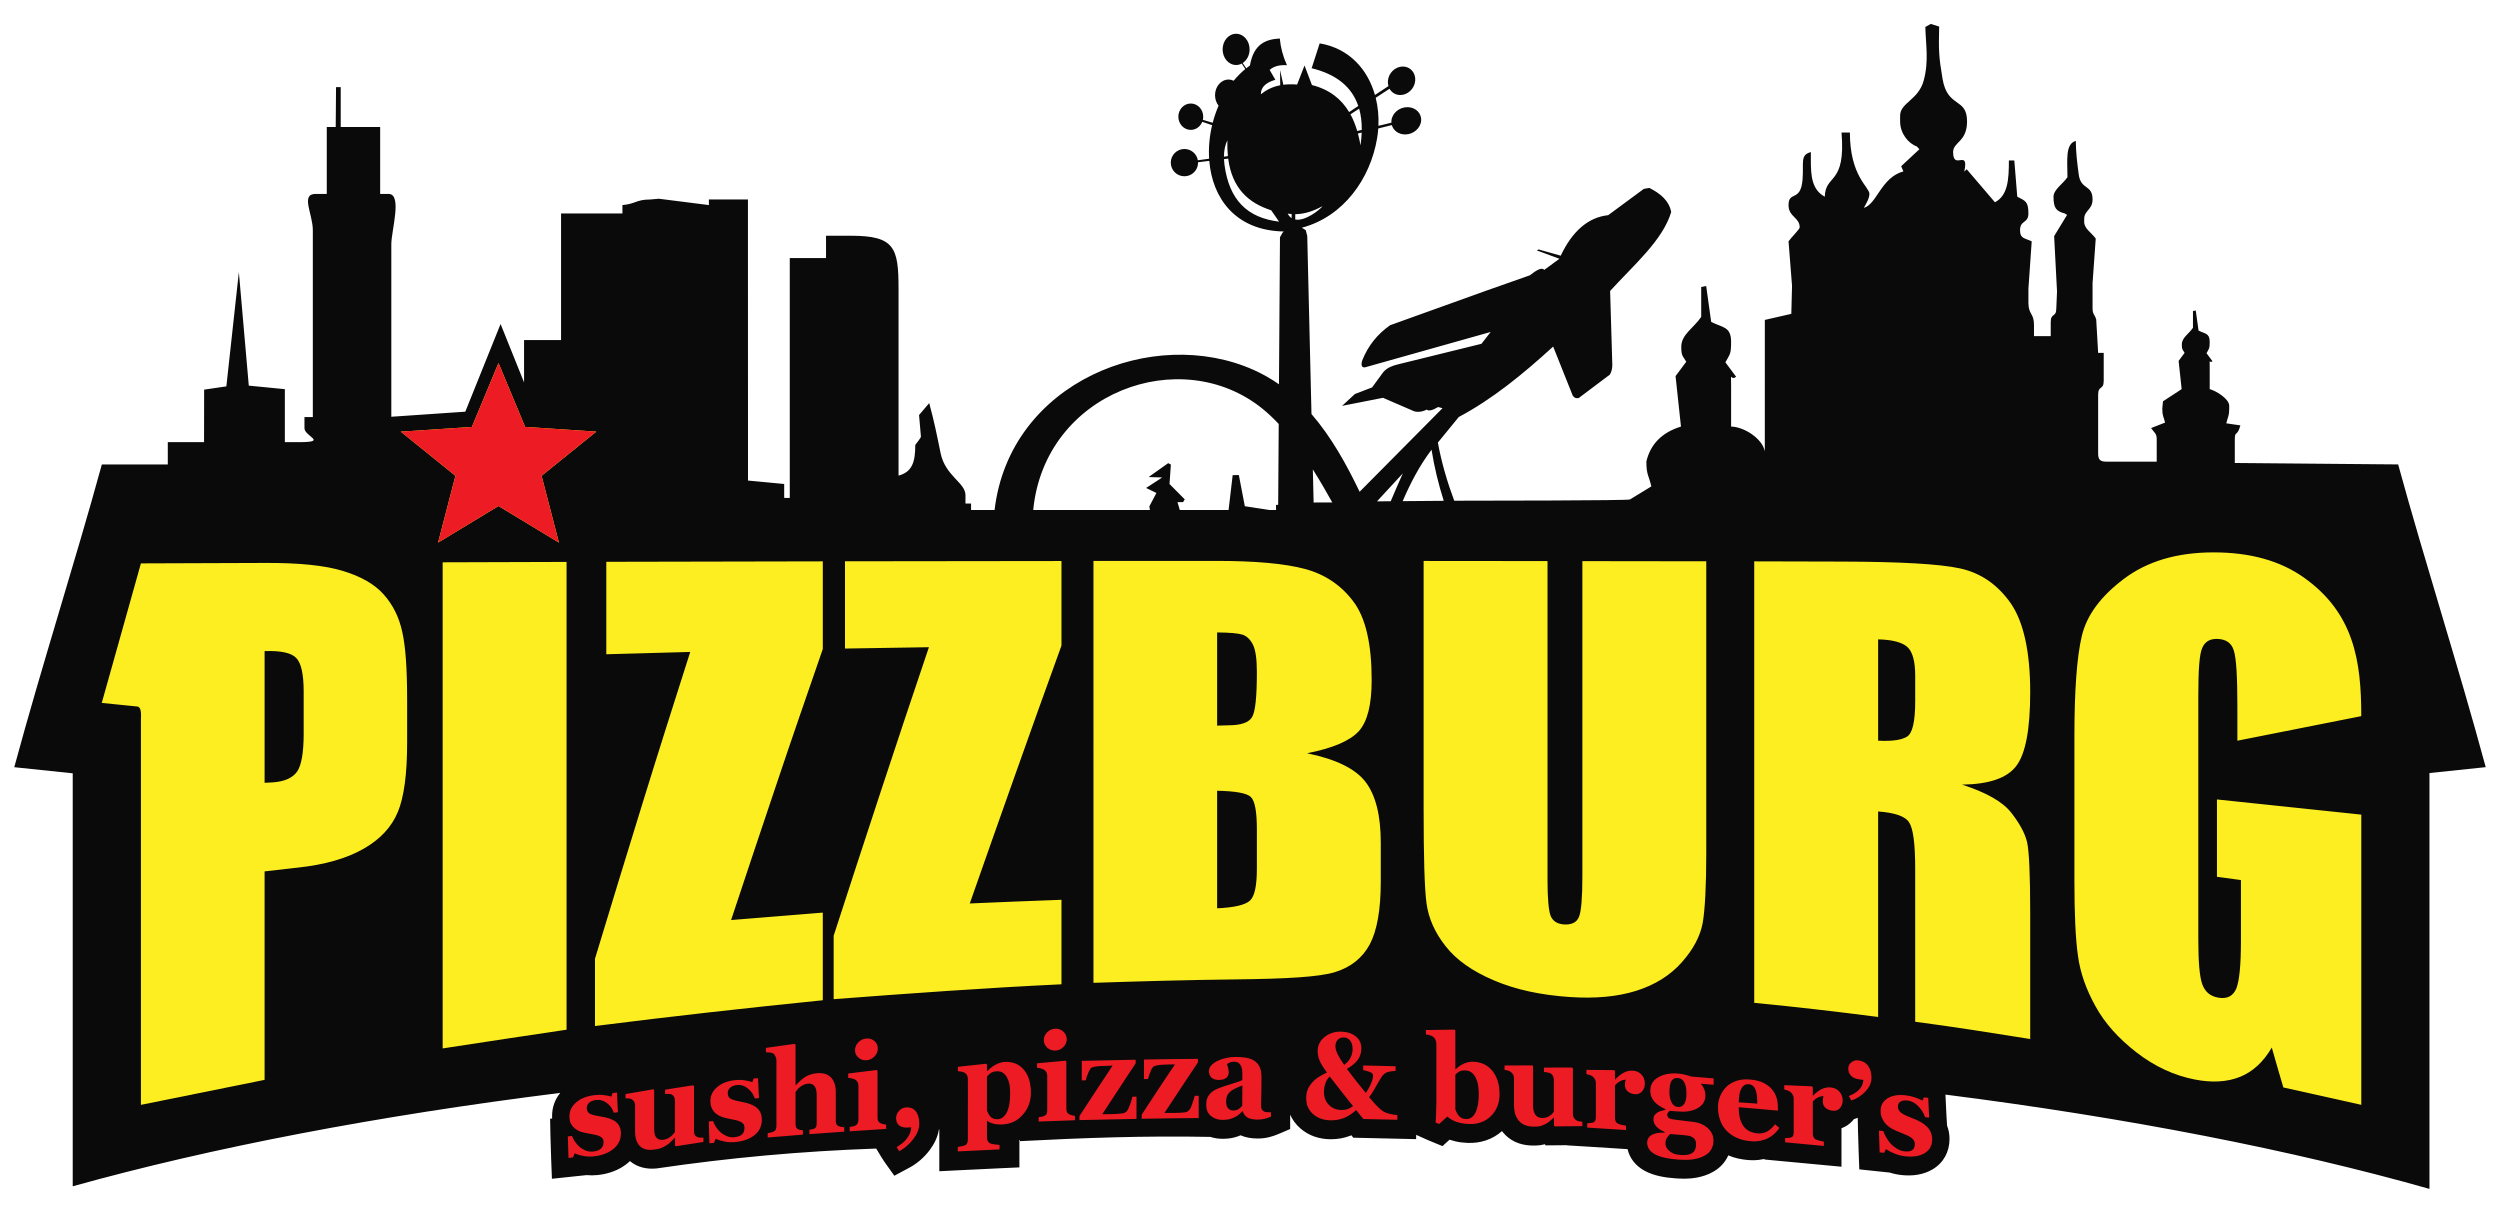 <?xml version="1.0" encoding="utf-8"?>
<!-- Generator: Adobe Illustrator 20.0.0, SVG Export Plug-In . SVG Version: 6.00 Build 0)  -->
<svg version="1.1" id="Page_1" xmlns="http://www.w3.org/2000/svg" xmlns:xlink="http://www.w3.org/1999/xlink" x="0px" y="0px"
	 width="418px" height="202px" viewBox="0 0 418 202" style="enable-background:new 0 0 418 202;" xml:space="preserve">
<style type="text/css">
	.st0{fill-rule:evenodd;clip-rule:evenodd;fill:#0A0A0A;}
	.st1{fill:#FCEE21;}
	.st2{fill:#ED1C24;}
</style>
<g id="_x2014_ÎÓÈ_1_1_">
	<path class="st0" d="M12.159,198.348v-11.051c0-15.584,0-31.167,0-46.751c0-3.75,0-7.498,0-11.248l-9.774-1.023
		c4.684-17.289,10.143-34.192,14.643-50.616h11.027v-3.731h6.063l0.013-8.781l3.717-0.546l2.09-19.1l1.659,18.976l6.03,0.591v8.86
		h2.346c4.941,0,0.933-0.955,0.933-2.332V69.73h1.399V38.485c0-2.702-2.103-6.063,0.466-6.063h1.865V21.23l1.496,0.001l0.052-6.658
		h0.784v6.657h6.595v11.193h1.399c2.352,0,0.466,6.141,0.466,8.394v28.862l12.37-0.846l5.898-14.662l3.928,9.765v-7.081h6.185
		V35.687h10.26v-1.399c2.186-0.182,2.306-0.933,4.663-0.933l1.418-0.128l8.375,1.061v-0.933h6.529l0.011,46.995l6.051,0.573v2.332
		h0.933V43.148h6.062v-3.731h4.197c7.27,0,7.928,1.991,7.928,8.861v31.245c2.28-0.609,2.798-2.266,2.798-5.13
		c0.236-0.339,0.959-1.191,0.944-1.401l-0.313-3.597l1.701-1.998c0.848,3.176,1.21,4.972,1.9,8.36
		c0.778,3.824,4.162,4.941,4.162,7.03v1.399h0.934l0.002,1.085h3.929c2.532-21.489,26.583-30.918,43.34-23.409
		c1.51,0.676,2.909,1.482,4.211,2.394l0.167-24.586c0.144-0.253,0.287-0.507,0.431-0.76c0.068-0.068,0.135-0.135,0.203-0.203
		c-8.115-0.153-11.938-5.601-12.453-11.806l-1.878,0.227c0.001,0.022,0.001,0.043,0.001,0.065c0,1.26-1.022,2.281-2.281,2.281
		c-1.26,0-2.281-1.022-2.281-2.281c0-1.26,1.022-2.282,2.281-2.282c1.126,0,2.061,0.816,2.247,1.888l1.884-0.262
		c-0.115-1.851,0.06-3.76,0.5-5.61l-1.651-0.559c-0.315,0.793-1.054,1.349-1.916,1.349c-1.148,0-2.079-0.988-2.079-2.205
		c0-1.218,0.931-2.205,2.079-2.205c1.148,0,2.079,0.987,2.079,2.205c0,0.181-0.021,0.357-0.06,0.525l1.647,0.49
		c0.254-0.977,0.582-1.935,0.979-2.855c-0.366-0.464-0.589-1.082-0.589-1.759c0-1.442,1.01-2.611,2.256-2.611
		c0.304,0,0.593,0.07,0.858,0.196c0.591-0.716,1.24-1.372,1.944-1.951l-0.592-0.916c-0.287,0.153-0.606,0.238-0.943,0.238
		c-1.246,0-2.256-1.169-2.256-2.611c0-1.442,1.01-2.611,2.256-2.611c1.246,0,2.256,1.169,2.256,2.611
		c0,0.978-0.465,1.831-1.153,2.278l0.588,0.885c0.203-0.163,0.41-0.321,0.622-0.47c0.608-3.576,2.625-4.39,4.994-4.512
		c0.136,1.489,0.521,2.979,1.197,4.468c-1.119-0.078-2.117,0.111-2.898,0.777c0.318,0.551,0.636,1.102,0.954,1.653
		c-1.839,0.542-2.414,1.411-2.426,2.426c0.867-0.696,1.892-1.248,3.239-1.507l-0.022-2.55l0.545,2.466
		c0.683-0.088,1.445-0.104,2.302-0.034c0.414-1.062,0.827-2.125,1.24-3.187c0.414,1.09,0.828,2.18,1.242,3.27
		c2.964,0.752,4.924,2.357,6.214,4.513l1.534-1.012c-1.054-3.135-3.583-5.287-7.799-6.315c0.448-1.386,0.896-2.772,1.343-4.157
		c4.946,0.834,8.025,4.347,9.242,8.633l2.254-1.487c-0.082-0.275-0.114-0.576-0.086-0.891c0.117-1.316,1.234-2.383,2.494-2.383
		c1.26,0,2.186,1.067,2.069,2.383c-0.117,1.316-1.234,2.383-2.494,2.383c-0.788,0-1.446-0.418-1.799-1.053l-2.313,1.514
		c0.376,1.505,0.528,3.095,0.456,4.69l2.17-0.528c-0.007-0.103-0.006-0.207,0.003-0.314c0.104-1.26,1.3-2.281,2.672-2.281
		c1.372,0,2.4,1.021,2.296,2.281c-0.104,1.26-1.3,2.282-2.672,2.282c-1.098,0-1.976-0.655-2.229-1.562l-2.265,0.561
		c-0.038,0.537-0.101,1.073-0.19,1.607c-1.139,6.848-5.659,13.159-12.598,14.99c0.22,0.135,0.439,0.27,0.659,0.406
		c0.084,0.321,0.169,0.642,0.253,0.963l0.709,29.783c3.301,3.814,5.834,8.379,8.049,12.995l13.858-13.972
		c-0.245-0.065-0.491-0.13-0.736-0.196c-0.94,0.568-1.583,0.717-1.909,0.426c-0.686,0.387-1.693,0.531-2.358,0.173
		c-1.649-0.713-3.297-1.426-4.946-2.139c-2.28,0.448-4.561,0.896-6.841,1.345c0.713-0.66,1.426-1.319,2.14-1.979
		c0.958-0.368,1.917-0.736,2.876-1.104c0.629-0.859,1.258-1.718,1.886-2.577c0.604-0.685,1.419-1.018,2.3-1.242
		c4.701-1.158,9.401-2.316,14.102-3.474c0.514-0.659,1.028-1.319,1.541-1.978c-7.001,1.971-14.002,3.941-21.003,5.912
		c-0.584,0.079-0.697-0.348-0.483-1.127c0.984-2.512,2.581-4.443,4.669-5.912c5.375-1.933,10.751-3.865,16.126-5.797
		c0.744-0.261,1.488-0.522,2.232-0.782c1.672-0.59,3.343-1.181,5.015-1.771c1.068-0.84,2.001-1.41,2.393-0.897
		c0.847-0.621,1.695-1.242,2.542-1.863c-1.254-0.464-2.508-0.928-3.761-1.392c0.092-0.057,0.184-0.115,0.276-0.172
		c1.235,0.349,2.469,0.698,3.704,1.046c1.928-4.052,4.536-6.403,7.937-6.775c1.986-1.465,3.972-2.929,5.958-4.394
		c0.307-0.054,0.614-0.107,0.92-0.161c1.842,0.927,3.289,2.117,3.658,4.026c-1.405,4.735-6.295,8.889-10.214,13.205
		c0.123,4.126,0.245,8.251,0.368,12.377c-0.011,0.602-0.127,1.161-0.414,1.61c-1.733,1.303-3.466,2.607-5.199,3.911
		c-0.337,0.075-0.675,0.065-1.012-0.414c-1.089-2.73-2.178-5.46-3.267-8.19c-5.008,4.581-10.158,8.795-15.781,11.778l-3.497,4.278
		c0.626,3.393,1.577,6.613,2.738,9.721c3.527-0.007,29.521-0.015,29.388-0.215l3.57-2.181c-0.436-1.87-0.833-1.917-0.833-4.169
		c0.671-2.809,2.502-4.82,5.785-5.833l-0.905-8.438l1.788-2.4c-0.571-1.017-0.833-0.892-0.833-2.501
		c0-2.073,2.084-3.135,3.333-5.001v-5.001l0.833-0.162l0.835,5.997c1.837,0.973,3.333,0.727,3.333,3.334
		c0,2.136-0.2,2.015-0.954,3.435l1.788,2.4c-1.025,0.855-0.834-1.358-0.834,1.668v6.668c2.144,0.04,5.211,1.98,5.635,4.136
		l0.003-21.97l4.429-1.013l0.12-4.674l-0.586-7.451c0.397-0.592,1.865-2.02,1.865-2.332c0-1.694-1.865-1.731-1.865-3.73
		c0-2.426,2.018-0.471,2.337-4.197c0.247-2.904-0.461-4.169,1.394-4.665v1.399c0,2.434,0.129,4.898,2.331,6.063
		c0.086-3.843,3.537-1.85,2.798-10.727h1.399c0,7.319,3.264,9.092,3.264,10.26c0,0.789-0.62,1.743-0.932,2.331
		c2.166-0.578,2.888-5.09,6.616-6.096l-0.367-0.84l0.147-0.169l2.893-2.696l-0.427-0.459c-1.466-0.531-2.798-2.212-2.798-4.197
		v-0.934c0-2.204,3.041-2.615,3.935-5.859c0.92-3.344,0.326-6.219,0.287-8.994L322.819,4l1.409,0.441
		c-0.089,3.948-0.081,4.939,0.568,8.755c0.839,4.935,4.095,3.057,4.095,7.102c0,3.436-2.331,3.436-2.331,5.129
		c0,3.192,2.703-0.688,1.865,3.265l0.409-0.394l4.721,5.523c2.167-1.147,2.331-3.793,2.331-6.996l0.907,0.003l0.492,6.06
		c1.306,0.691,1.866,0.751,1.866,2.798c0,1.715-1.399,1.083-1.399,2.798c0,1.458,0.837,1.321,1.949,1.872l-0.549,7.922v2.331
		c0,2.037,0.932,1.694,0.932,3.731v1.865h2.798v-2.332c0-1.621,0.933-0.711,0.933-2.332l0.119-2.806l-0.482-9.256l2.163-3.548
		l-0.401-0.245c-1.434-0.383-1.866-0.907-1.866-2.798c0-1.187,1.586-2.15,2.331-3.265c0-2.759-0.411-5.579,1.399-6.063
		c0,1.872,0.231,3.663,0.48,5.583c0.347,2.687,2.318,1.644,2.318,4.21c0,1.719-1.399,1.824-1.399,3.264v0.467
		c0,1.16,1.167,1.754,1.93,2.803l-0.531,7.456v4.197c0,1.046,0.369,1.024,0.611,1.886l0.322,5.576h0.932v4.664
		c0,1.62-0.932,0.712-0.932,2.331v9.793c0,1.075,0.324,1.399,1.399,1.399h8.394v-3.731c0-1.046-0.369-1.024-0.941-1.886l2.34-0.913
		c-0.244-1.046-0.467-1.073-0.467-2.332l0.118-1.228l3.119-2.035l-0.507-4.721l1-1.343c-0.319-0.569-0.466-0.499-0.466-1.399
		c0-1.16,1.166-1.754,1.865-2.798v-2.798l0.466-0.091l0.467,3.355c1.028,0.544,1.865,0.407,1.865,1.865
		c0,1.195-0.112,1.127-0.534,1.921l1,1.343c-0.573,0.479-0.466-0.761-0.466,0.932v3.731c1.015,0.271,3.264,1.593,3.264,2.798v0.466
		c0,1.259-0.222,1.286-0.49,2.457l2.356,0.341c-0.529,1.98-0.934,0.816-0.934,2.332v3.956l27.311,0.241
		c4.5,16.424,9.959,33.327,14.643,50.616l-9.407,0.985v7.915c0,8.355,0,16.711,0,25.066c0,8.352,0,16.704,0,25.056v11.493
		c-22.923-6.502-50.337-11.873-80.925-15.766l0.015,0.371c0.044,1.077,0.089,2.154,0.156,3.23l0.099,1.59
		c0.269,0.695,0.408,1.441,0.408,2.223c0,2.128-0.976,3.974-2.815,5.075c-1.58,0.946-3.426,1.157-5.23,0.961
		c-0.666-0.072-1.319-0.21-1.953-0.413l-1.562-0.164c-0.25-0.026-0.501-0.053-0.751-0.079l-2.772-0.292l-0.105-2.785
		c-0.046-1.228-0.092-2.455-0.115-3.684l-0.041-2.152c-0.105,0.04-0.211,0.077-0.318,0.113l-0.322,0.108
		c-0.055,0.071-0.112,0.142-0.172,0.211c-0.527,0.614-1.183,1.056-1.908,1.312v2.186c0,0.239,0,0.479,0,0.718v3.531l-3.516-0.33
		c-2.153-0.202-4.306-0.404-6.46-0.605l-2.917-0.273v-0.1c-0.104,0.025-0.208,0.047-0.313,0.068
		c-0.794,0.16-1.606,0.185-2.413,0.121c-1.137-0.09-2.259-0.328-3.307-0.781c-0.063,0.143-0.133,0.283-0.207,0.422
		c-0.53,0.98-1.333,1.756-2.294,2.309c-0.898,0.517-1.866,0.829-2.883,1.01c-1.117,0.198-2.299,0.184-3.428,0.105
		c-1.724-0.121-3.62-0.421-5.154-1.255c-1.48-0.804-2.524-2.06-2.873-3.626l-0.648-0.043c-2.147-0.141-4.295-0.28-6.443-0.409
		l-3.023-0.182v-0.03c-0.724,0.007-1.447,0.014-2.171,0.02l-1.388,0.012l-0.182-0.19c-0.061,0.017-0.121,0.033-0.182,0.048
		c-0.724,0.181-1.493,0.192-2.235,0.155c-1.782-0.089-3.415-0.79-4.556-2.183c-0.059-0.072-0.115-0.144-0.17-0.218
		c-1.581,1.406-3.592,2.056-5.722,1.976c-0.696-0.026-1.41-0.103-2.088-0.266c-0.321-0.077-0.643-0.165-0.959-0.272l-1.181,1.071
		l-1.878-0.772c-0.229-0.094-0.458-0.186-0.684-0.287l-1.84-0.824v0.717l-3.288-0.073c-2.409-0.054-4.818-0.109-7.228-0.166
		l-0.303-0.403c-0.053,0.021-0.106,0.043-0.159,0.063c-1.067,0.411-2.2,0.608-3.343,0.598c-1.873-0.015-3.621-0.578-5.045-1.82
		c-0.752-0.656-1.321-1.43-1.7-2.29c0,0.092,0,0.185,0,0.277v2.124l-1.954,0.834c-0.466,0.199-0.94,0.361-1.429,0.493
		c-0.68,0.182-1.385,0.266-2.09,0.259c-0.969-0.008-1.935-0.142-2.813-0.537c-0.341,0.144-0.689,0.265-1.05,0.36
		c-0.633,0.167-1.306,0.22-1.959,0.224c-0.709,0.004-1.395-0.101-2.042-0.315c-10.935-0.214-21.367,0.161-31.837,0.71v-0.207
		c-0.032,0.013-0.065,0.026-0.097,0.038v0.73c0,0.251,0,0.501,0,0.752v3.073l-3.07,0.139c-2.316,0.105-4.631,0.221-6.947,0.336
		l-3.376,0.168v-3.38c0-0.25,0-0.5,0-0.749v-2.771l0.054-0.008c-0.037-0.026-0.077-0.054-0.116-0.087
		c-0.199,1.263-0.766,2.423-1.546,3.46c-0.918,1.22-2.067,2.227-3.413,2.95l-2.496,1.341l-1.645-2.307
		c-0.204-0.286-0.387-0.582-0.568-0.883l-0.817-1.356c-12.534,0.437-24.55,1.532-36.704,3.321c-1.643,0.17-3.223-0.176-4.473-1.226
		c-0.144,0.139-0.296,0.272-0.455,0.401c-1.407,1.138-3.12,1.733-4.905,1.927c-0.639,0.069-1.269,0.075-1.898,0.016l-1.618,0.17
		c-0.25,0.026-0.499,0.055-0.749,0.081l-3.419,0.36l-0.131-3.436c-0.046-1.216-0.093-2.432-0.115-3.649l-0.056-2.954l0.34-0.035
		c-0.008-0.142-0.012-0.284-0.012-0.427c0-1.463,0.485-2.77,1.364-3.856C62.914,186.576,35.303,191.892,12.159,198.348
		L12.159,198.348z M219.506,78.485l0.131,5.535l1.477-0.009h1.645C221.778,82.244,220.691,80.358,219.506,78.485L219.506,78.485z
		 M213.356,85.273v-0.859c0.118,0,0.237,0,0.355,0l0.092-13.523c-0.853-0.913-1.737-1.755-2.651-2.5
		c-13.67-11.141-36.504-2.767-38.397,16.882h19.512l-0.095-0.611l1.182-2.241l-1.733-0.832l2.704-1.755l-2.275-0.071l3.27-2.325
		l0.449,0.241l-0.226,3.248l2.545,2.566l-0.28,0.461h-0.933l0.386,1.318h8.156l0.686-5.834l1.034-0.004l0.998,5.207l4.08,0.632
		H213.356L213.356,85.273z M216.568,35.811v0.895c1.667,0.301,4.042-1.573,4.569-2.231
		C219.712,35.229,218.227,35.795,216.568,35.811L216.568,35.811z M215.96,36.47v-0.678c-0.214-0.015-0.432-0.04-0.653-0.075
		C215.483,36.063,215.705,36.307,215.96,36.47L215.96,36.47z M204.641,26.195l0.664-0.092c-0.085-0.818-0.116-1.701-0.087-2.655
		C204.869,24.202,204.646,25.087,204.641,26.195L204.641,26.195z M205.354,26.522l-0.705,0.085c0.012,0.299,0.04,0.614,0.084,0.945
		c0.778,5.854,3.775,8.862,9.129,9.509c-0.439-0.634-0.879-1.267-1.318-1.901C208.741,33.947,206,31.476,205.354,26.522
		L205.354,26.522z M226.928,21.904l0.759-0.185c0.012-1.291-0.131-2.477-0.437-3.555l-1.454,0.951
		C226.263,19.971,226.634,20.907,226.928,21.904L226.928,21.904z M227.676,22.165l-0.631,0.156c0.172,0.64,0.313,1.305,0.43,1.988
		C227.584,23.567,227.651,22.852,227.676,22.165L227.676,22.165z M230.234,83.827l2.297-0.019c0.65-1.513,1.276-3.034,2.025-4.664
		L230.234,83.827L230.234,83.827z M234.526,83.792l6.869-0.056c-0.888-2.797-1.581-5.642-2.042-8.546
		C237.295,77.922,235.804,80.825,234.526,83.792L234.526,83.792z"/>
	<path class="st1" d="M23.562,94.198c6.941-0.018,13.884-0.045,20.826-0.075c5.605-0.025,9.949,0.415,12.956,1.34
		c3.044,0.924,5.309,2.225,6.831,3.952c1.522,1.716,2.561,3.8,3.081,6.234c0.557,2.442,0.817,6.224,0.817,11.374
		c0,2.396,0,4.772,0,7.158c0,5.225-0.519,9.101-1.559,11.591c-1.04,2.518-2.97,4.583-5.754,6.159
		c-2.784,1.593-6.46,2.651-10.952,3.131c-1.856,0.198-3.712,0.405-5.569,0.632c0,5.819,0,11.628,0,17.429c0,5.81,0,11.619,0,17.429
		c-6.905,1.405-13.81,2.801-20.678,4.178c0-15.081,0-30.181,0-45.26c0-6.332,0-12.67,0-19.008c0-0.779,0.182-2.255-0.619-2.336
		l-5.928-0.599L23.562,94.198L23.562,94.198z M83.35,60.698l4.452,10.684l11.899,0.786l-9.149,7.388l2.903,11.17L83.35,84.608
		l-10.105,6.117l2.903-11.17l-9.149-7.388l11.899-0.786L83.35,60.698L83.35,60.698z M44.24,108.864c0,7.347,0,14.684,0,22.022
		c0.594-0.019,1.114-0.05,1.522-0.085c1.893-0.162,3.193-0.755,3.935-1.82c0.705-1.047,1.077-3.15,1.077-6.319
		c0-2.33,0-4.679,0-7.017c0-2.913-0.408-4.801-1.262-5.65C48.695,109.147,46.914,108.77,44.24,108.864L44.24,108.864z M94.73,93.953
		c0,13.034,0,26.077,0,39.111c0,13.024,0,26.068,0,39.101c-6.906,1.019-13.81,2.075-20.716,3.131c0-13.543,0-27.096,0-40.639
		c0-13.543,0-27.096,0-40.639C80.919,93.991,87.824,93.972,94.73,93.953L94.73,93.953z M137.571,93.859c0,4.885,0,9.771,0,14.656
		c-2.562,7.422-5.167,14.909-7.685,22.436c-2.53,7.562-5.123,15.203-7.648,22.88c5.086-0.415,10.209-0.83,15.333-1.245
		c0,4.885,0,9.77,0,14.656c-12.696,1.283-25.394,2.698-38.09,4.31c0-3.744,0-7.498,0-11.251c2.636-8.724,5.297-17.386,7.945-25.974
		c2.623-8.51,5.309-16.948,7.981-25.323c-4.677,0.123-9.355,0.254-14.033,0.387c0-5.159,0-10.308,0-15.458
		C113.44,93.906,125.505,93.878,137.571,93.859L137.571,93.859z M177.479,93.803c0,4.715,0,9.421,0,14.137
		c-2.562,7.12-5.164,14.277-7.684,21.437c-2.528,7.185-5.123,14.42-7.648,21.682c5.086-0.226,10.209-0.424,15.332-0.613
		c0,4.706,0,9.421,0,14.128c-12.696,0.604-25.393,1.519-38.09,2.49c0-3.536,0-7.073,0-10.61c2.636-8.159,5.301-16.262,7.945-24.324
		c2.627-8.009,5.308-15.986,7.981-23.917c-4.677,0.075-9.355,0.151-14.033,0.226c0-4.866,0-9.733,0-14.59
		C153.348,93.83,165.414,93.812,177.479,93.803L177.479,93.803z M182.826,93.793c6.83,0,13.699-0.005,20.566-0.009
		c6.496-0.004,11.435,0.443,14.776,1.339c3.341,0.887,6.051,2.707,8.094,5.423c2.079,2.726,3.08,7.121,3.08,13.166
		c0,4.102-0.705,6.941-2.153,8.545c-1.485,1.622-4.343,2.839-8.65,3.688c4.789,0.981,8.056,2.565,9.764,4.772
		c1.707,2.235,2.561,5.612,2.561,10.186c0,2.169,0,4.339,0,6.498c0,4.744-0.631,8.243-1.856,10.526
		c-1.225,2.254-3.157,3.806-5.828,4.621c-2.675,0.816-8.168,1.112-16.483,1.207c-7.983,0.092-15.926,0.312-23.871,0.575
		c0-11.751,0-23.512,0-35.263C182.826,117.315,182.826,105.554,182.826,93.793L182.826,93.793z M203.503,105.742
		c0,5.187,0,10.384,0,15.58c0.891-0.037,1.56-0.053,2.043-0.056c1.968-0.015,3.267-0.472,3.787-1.349
		c0.556-0.877,0.816-3.405,0.816-7.544c0-2.198-0.222-3.726-0.668-4.612c-0.446-0.868-1.04-1.424-1.745-1.65
		C206.993,105.884,205.582,105.761,203.503,105.742L203.503,105.742z M203.503,132.215c0,3.273,0,6.555,0,9.827
		c0,3.273,0,6.555,0,9.827c2.859-0.132,4.689-0.554,5.495-1.291c0.791-0.724,1.151-2.529,1.151-5.357c0-2.178,0-4.357,0-6.536
		c0-3.008-0.334-4.819-1.04-5.46C208.404,132.602,206.547,132.272,203.503,132.215L203.503,132.215z M285.288,93.849
		c0,8.14,0,16.288,0,24.427c0,8.13,0,16.269,0,24.408c0,5.536-0.222,9.422-0.594,11.62c-0.408,2.207-1.559,4.414-3.49,6.583
		c-1.93,2.188-4.492,3.792-7.647,4.782s-6.868,1.325-11.174,1.028c-4.715-0.325-8.91-1.207-12.548-2.754
		c-3.638-1.537-6.348-3.443-8.13-5.743c-1.819-2.292-2.859-4.687-3.193-7.177c-0.334-2.48-0.482-7.696-0.482-15.618
		c0-6.942,0-13.873,0-20.806c0-6.932,0-13.864,0-20.805c6.906,0,13.81,0.01,20.715,0.019c0,8.884,0,17.778,0,26.671
		s0,17.778,0,26.672c0,3.103,0.186,5.102,0.52,5.979c0.37,0.896,1.151,1.372,2.265,1.433c1.261,0.07,2.116-0.349,2.486-1.292
		c0.372-0.934,0.557-3.188,0.557-6.743c0-8.781,0-17.57,0-26.351c0-8.79,0-17.58,0-26.36
		C271.478,93.83,278.383,93.83,285.288,93.849L285.288,93.849z M293.307,93.859c4.864,0.009,9.726,0.026,14.627,0.038
		c9.726,0.025,16.337,0.387,19.787,1.141c3.455,0.755,6.274,2.698,8.464,5.81c2.154,3.122,3.267,8.102,3.267,14.892
		c0,6.196-0.78,10.318-2.339,12.336c-1.522,2.009-4.529,3.055-9.058,3.112c4.083,1.32,6.83,2.886,8.241,4.715
		c1.411,1.811,2.301,3.462,2.636,4.923c0.334,1.462,0.519,5.405,0.519,11.846c0,3.517,0,7.026,0,10.534c0,3.509,0,7.008,0,10.516
		c-6.422-1.028-12.845-2.047-19.23-2.886c0-4.263,0-8.526,0-12.789c0-4.262,0-8.535,0-12.807c0-4.113-0.334-6.687-1.002-7.715
		c-0.631-1.038-2.376-1.641-5.197-1.849c0,5.734,0,11.459,0,17.184c0,5.724,0,11.449,0,17.174
		c-6.906-0.887-13.81-1.698-20.715-2.358c0-12.298,0-24.606,0-36.904S293.307,106.167,293.307,93.859L293.307,93.859z
		 M314.023,106.902c0,5.65,0,11.289,0,16.939c2.301,0.122,3.898-0.105,4.826-0.67c0.928-0.566,1.374-2.556,1.374-5.951
		c0-1.405,0-2.82,0-4.225c0-2.443-0.446-4.056-1.336-4.839C317.996,107.374,316.362,106.959,314.023,106.902L314.023,106.902z
		 M394.805,119.74l-20.716,4.107c0-2.603,0-3.185,0-5.797c0-4.933-0.185-8.017-0.593-9.271c-0.372-1.264-1.3-1.907-2.748-1.952
		c-1.224-0.039-2.079,0.443-2.525,1.49c-0.482,1.019-0.667,3.697-0.667,8.026c0,6.771,0,13.553,0,20.324c0,6.762,0,13.534,0,20.305
		c0,3.773,0.2,6.314,0.667,7.601c0.461,1.268,1.338,2.008,2.673,2.235c1.485,0.253,2.45-0.246,3.008-1.509
		c0.519-1.292,0.779-3.942,0.779-7.95c0-3.405,0-6.809,0-10.205c-1.336-0.189-2.673-0.368-4.009-0.537c0-4.31,0-8.62,0-12.94
		c8.019,0.839,16.075,1.688,24.131,2.537c0,8.092,0,16.184,0,24.267c0,8.083,0,16.175,0,24.257
		c-4.344-0.962-8.688-1.933-13.031-2.905c-0.668-2.235-1.3-4.461-1.93-6.668c-1.411,2.396-3.155,4.027-5.309,4.895
		c-2.153,0.867-4.678,1.01-7.573,0.443c-3.453-0.677-6.683-2.17-9.727-4.518c-3.007-2.33-5.309-4.885-6.868-7.724
		c-1.559-2.81-2.561-5.612-2.933-8.45c-0.408-2.829-0.594-7.026-0.594-12.591c0-3.999,0-8.007,0-12.006c0-3.999,0-8.017,0-12.025
		c0-7.715,0.408-13.307,1.226-16.787c0.816-3.509,3.162-6.669,7.016-9.582c3.905-2.952,8.872-4.452,15.035-4.452
		c6.052,0,11.069,1.372,15.036,4.169C393.59,102.48,394.805,110.494,394.805,119.74L394.805,119.74z"/>
	<polygon class="st2" points="83.35,60.698 87.802,71.382 99.701,72.168 90.552,79.556 93.455,90.726 83.35,84.608 73.245,90.726 
		76.148,79.556 66.999,72.168 78.898,71.382 83.35,60.698 	"/>
	<path class="st2" d="M99.32,193.338c-0.639,0.069-1.232,0.044-1.848-0.074c-0.593-0.114-1.049-0.264-1.391-0.43
		c-0.091,0.229-0.183,0.461-0.274,0.688c-0.251,0.026-0.502,0.055-0.753,0.082c-0.046-1.194-0.091-2.394-0.114-3.596
		c0.228-0.024,0.456-0.05,0.707-0.076c0.091,0.279,0.251,0.591,0.479,0.928c0.228,0.337,0.48,0.637,0.776,0.891
		c0.298,0.257,0.641,0.465,1.027,0.62c0.39,0.156,0.798,0.214,1.255,0.163c0.593-0.065,1.022-0.234,1.3-0.488
		c0.292-0.266,0.434-0.628,0.434-1.11c0-0.258-0.076-0.458-0.205-0.617c-0.122-0.15-0.296-0.287-0.525-0.38
		c-0.25-0.102-0.525-0.179-0.821-0.237c-0.297-0.058-0.662-0.123-1.118-0.206c-0.433-0.078-0.799-0.17-1.118-0.266
		c-0.32-0.096-0.636-0.273-0.958-0.517c-0.294-0.223-0.524-0.494-0.707-0.831c-0.181-0.333-0.251-0.749-0.251-1.239
		c0-0.912,0.368-1.679,1.141-2.339c0.756-0.645,1.757-1.047,3.011-1.192c0.57-0.066,1.118-0.073,1.62-0.008
		c0.479,0.062,0.89,0.148,1.232,0.25c0.069-0.198,0.137-0.398,0.205-0.598c0.228-0.024,0.479-0.055,0.73-0.084
		c0.046,1.097,0.091,2.196,0.16,3.288c-0.228,0.029-0.456,0.055-0.684,0.082c-0.205-0.648-0.589-1.192-1.141-1.608
		c-0.566-0.427-1.163-0.596-1.779-0.525c-0.502,0.058-0.893,0.202-1.186,0.448c-0.277,0.233-0.411,0.54-0.411,0.907
		c0,0.493,0.205,0.826,0.616,0.999c0.41,0.172,1.003,0.314,1.734,0.422c1.163,0.172,2.014,0.467,2.555,0.928
		c0.531,0.452,0.798,1.084,0.798,1.88c0,1.068-0.416,1.932-1.255,2.61C101.733,192.773,100.643,193.194,99.32,193.338L99.32,193.338
		z M117.615,190.936c-1.551,0.24-3.08,0.477-4.608,0.715c-0.046-0.04-0.091-0.082-0.137-0.124c0-0.425,0-0.852,0-1.276
		c-0.023,0.003-0.046,0.005-0.068,0.008c-0.228,0.224-0.434,0.44-0.639,0.651c-0.205,0.211-0.457,0.407-0.753,0.596
		c-0.32,0.204-0.639,0.364-0.935,0.477c-0.297,0.113-0.708,0.189-1.277,0.248c-0.982,0.102-1.713-0.104-2.236-0.635
		c-0.527-0.536-0.776-1.345-0.776-2.418c0-1.461,0-2.922,0-4.385c0-0.251-0.053-0.448-0.16-0.601
		c-0.099-0.142-0.204-0.277-0.365-0.38c-0.135-0.087-0.297-0.133-0.502-0.153c-0.205-0.02-0.411-0.018-0.57-0.016
		c0-0.24,0-0.477,0-0.717c1.551-0.266,3.102-0.533,4.676-0.802c0.023,0.048,0.069,0.09,0.114,0.135c0,1.084,0,2.167,0,3.248
		c0,1.078,0,2.165,0,3.243c0,0.67,0.106,1.164,0.365,1.453c0.266,0.297,0.616,0.417,1.049,0.377c0.479-0.044,0.89-0.205,1.255-0.48
		c0.366-0.276,0.616-0.559,0.798-0.849c0-0.878,0-1.756,0-2.634c0-0.875,0-1.753,0-2.631c0-0.222-0.056-0.406-0.137-0.577
		c-0.079-0.169-0.207-0.301-0.365-0.393c-0.115-0.066-0.274-0.107-0.479-0.111c-0.228-0.004-0.456,0-0.662,0.008
		c0-0.24,0-0.48,0-0.72c1.551-0.243,3.102-0.485,4.676-0.73c0.046,0.045,0.091,0.09,0.16,0.132c0,1.263,0,2.523,0,3.781
		c0,1.26,0,2.521,0,3.781c0,0.227,0.037,0.421,0.114,0.569c0.082,0.158,0.23,0.271,0.411,0.369c0.116,0.063,0.274,0.104,0.479,0.116
		c0.183,0.011,0.388,0.01,0.57,0C117.615,190.454,117.615,190.694,117.615,190.936L117.615,190.936z M122.884,190.957
		c-0.616,0.055-1.232,0.024-1.825-0.105c-0.593-0.129-1.072-0.28-1.391-0.459c-0.114,0.235-0.205,0.467-0.297,0.696
		c-0.251,0.024-0.502,0.05-0.753,0.069c-0.046-1.213-0.091-2.428-0.114-3.647c0.228-0.024,0.456-0.045,0.707-0.069
		c0.114,0.285,0.264,0.607,0.479,0.952c0.219,0.351,0.491,0.663,0.776,0.918c0.309,0.276,0.662,0.478,1.049,0.643
		c0.389,0.166,0.799,0.231,1.232,0.19c0.593-0.056,1.031-0.209,1.323-0.469c0.278-0.248,0.411-0.622,0.411-1.11
		c0-0.261-0.046-0.475-0.183-0.636c-0.137-0.161-0.296-0.296-0.525-0.398c-0.25-0.112-0.524-0.199-0.821-0.258
		c-0.319-0.064-0.685-0.139-1.118-0.227c-0.434-0.088-0.82-0.192-1.118-0.293c-0.318-0.107-0.641-0.28-0.981-0.535
		c-0.298-0.224-0.514-0.516-0.684-0.857c-0.172-0.345-0.274-0.762-0.274-1.258c0-0.925,0.382-1.712,1.141-2.352
		c0.77-0.65,1.779-1.032,3.011-1.155c0.593-0.059,1.118-0.042,1.62,0.037c0.501,0.079,0.912,0.177,1.255,0.293
		c0.046-0.195,0.114-0.398,0.183-0.596c0.251-0.021,0.502-0.042,0.753-0.063c0.046,1.113,0.091,2.228,0.16,3.335
		c-0.228,0.018-0.456,0.037-0.684,0.058c-0.228-0.662-0.617-1.216-1.163-1.664c-0.549-0.449-1.141-0.648-1.779-0.588
		c-0.502,0.047-0.884,0.199-1.163,0.432c-0.291,0.244-0.433,0.54-0.433,0.912c0,0.501,0.203,0.846,0.616,1.023
		c0.431,0.184,1.004,0.333,1.756,0.467c1.163,0.206,2.004,0.55,2.532,1.023c0.544,0.487,0.798,1.123,0.798,1.93
		c0,1.081-0.407,1.953-1.232,2.602C125.307,190.461,124.23,190.836,122.884,190.957L122.884,190.957z M141.157,189.212
		c-1.939,0.127-3.878,0.261-5.817,0.417c0-0.243,0-0.485,0-0.728c0.137-0.026,0.297-0.055,0.456-0.087
		c0.183-0.036,0.296-0.074,0.388-0.129c0.137-0.082,0.238-0.193,0.297-0.34c0.056-0.139,0.068-0.348,0.068-0.622
		c0-1.543,0-3.085,0-4.628c0-0.68-0.114-1.181-0.365-1.495c-0.251-0.314-0.593-0.458-1.072-0.417
		c-0.251,0.022-0.48,0.08-0.707,0.177c-0.229,0.098-0.455,0.236-0.662,0.406c-0.181,0.149-0.342,0.293-0.456,0.44
		c-0.114,0.148-0.205,0.277-0.274,0.388c0,0.886,0,1.772,0,2.655c0,0.883,0,1.767,0,2.65c0,0.248,0.032,0.433,0.091,0.575
		c0.055,0.133,0.161,0.241,0.319,0.324c0.092,0.048,0.229,0.091,0.388,0.127c0.138,0.03,0.297,0.053,0.433,0.063
		c0,0.243,0,0.485,0,0.728c-1.962,0.158-3.924,0.316-5.885,0.472c0-0.243,0-0.483,0-0.728c0.183-0.029,0.342-0.055,0.502-0.09
		s0.295-0.078,0.411-0.129c0.227-0.101,0.365-0.224,0.433-0.377c0.068-0.153,0.114-0.351,0.114-0.593c0-1.83,0-3.66,0-5.492
		c0-1.83,0-3.662,0-5.495c0-0.211-0.055-0.423-0.16-0.657c-0.1-0.223-0.226-0.396-0.388-0.496c-0.135-0.083-0.32-0.123-0.57-0.153
		c-0.229-0.028-0.456-0.045-0.639-0.042c0-0.242,0-0.482,0-0.728c1.597-0.222,3.194-0.448,4.791-0.675
		c0.046,0.053,0.091,0.1,0.16,0.148c0,1.131,0,2.262,0,3.396c0,1.131,0,2.262,0,3.393c0,0,0,0,0.023-0.003
		c0.251-0.243,0.473-0.47,0.662-0.662c0.2-0.203,0.458-0.399,0.73-0.609c0.23-0.177,0.548-0.34,0.935-0.485
		c0.388-0.145,0.798-0.235,1.232-0.272c1.049-0.088,1.847,0.165,2.373,0.743c0.523,0.576,0.776,1.366,0.776,2.37
		c0,1.616,0,3.235,0,4.854c0,0.243,0.046,0.435,0.114,0.575c0.069,0.142,0.204,0.251,0.388,0.324
		c0.113,0.045,0.25,0.082,0.388,0.113c0.136,0.031,0.319,0.048,0.525,0.061C141.157,188.727,141.157,188.969,141.157,189.212
		L141.157,189.212z M148.16,188.758c-2.03,0.132-4.06,0.264-6.091,0.395c0-0.242,0-0.488,0-0.73
		c0.182-0.026,0.342-0.053,0.502-0.082c0.16-0.029,0.297-0.071,0.411-0.127c0.183-0.089,0.333-0.221,0.411-0.369
		c0.082-0.155,0.137-0.351,0.137-0.593c0-0.957,0-1.917,0-2.874c0-0.957,0-1.92,0-2.879c0-0.229-0.053-0.425-0.16-0.598
		c-0.099-0.162-0.229-0.297-0.388-0.393c-0.115-0.07-0.297-0.132-0.525-0.19c-0.229-0.058-0.433-0.09-0.639-0.095
		c0-0.243,0-0.485,0-0.73c1.574-0.195,3.148-0.393,4.745-0.588c0.046,0.047,0.091,0.095,0.16,0.14c0,1.313,0,2.623,0,3.934
		s0,2.621,0,3.934c0,0.229,0.046,0.425,0.137,0.58c0.091,0.156,0.228,0.27,0.411,0.335c0.136,0.048,0.272,0.097,0.411,0.132
		c0.158,0.039,0.319,0.055,0.479,0.066C148.16,188.27,148.16,188.513,148.16,188.758L148.16,188.758z M146.769,175.327
		c0,0.506-0.188,0.939-0.57,1.326c-0.37,0.375-0.821,0.585-1.323,0.62c-0.525,0.036-0.975-0.114-1.346-0.438
		c-0.382-0.333-0.57-0.741-0.57-1.245c0-0.501,0.187-0.937,0.57-1.326c0.369-0.375,0.821-0.588,1.346-0.625
		c0.525-0.037,0.964,0.104,1.346,0.438C146.593,174.402,146.769,174.829,146.769,175.327L146.769,175.327z M153.704,187.896
		c0,0.809-0.319,1.649-0.981,2.529c-0.661,0.878-1.46,1.566-2.372,2.057c-0.16-0.224-0.297-0.451-0.433-0.678
		c0.319-0.195,0.612-0.403,0.89-0.614c0.293-0.223,0.544-0.469,0.753-0.744c0.225-0.295,0.41-0.588,0.547-0.886
		c0.136-0.296,0.205-0.651,0.251-1.071c-0.183,0.008-0.365,0.02-0.548,0.032c-0.661,0.043-1.159-0.085-1.483-0.361
		c-0.337-0.288-0.502-0.693-0.502-1.229c0-0.422,0.16-0.817,0.479-1.179c0.32-0.363,0.707-0.558,1.186-0.588
		c0.73-0.046,1.27,0.185,1.642,0.667C153.514,186.325,153.704,187.008,153.704,187.896L153.704,187.896z M172.364,182.712
		c0,1.405-0.433,2.626-1.346,3.662c-0.912,1.036-2.053,1.583-3.467,1.632c-0.616,0.022-1.119-0.025-1.506-0.137
		c-0.366-0.106-0.707-0.253-0.958-0.427c-0.023,0-0.046,0.003-0.068,0.003c0,0.931,0,1.859,0,2.79c0,0.232,0.054,0.425,0.16,0.596
		c0.099,0.161,0.228,0.289,0.411,0.356c0.182,0.067,0.411,0.119,0.73,0.163c0.319,0.045,0.593,0.071,0.798,0.076
		c0,0.253,0,0.506,0,0.754c-2.327,0.105-4.654,0.222-6.981,0.337c0-0.248,0-0.501,0-0.751c0.16-0.024,0.365-0.054,0.616-0.106
		c0.251-0.051,0.435-0.094,0.548-0.14c0.207-0.084,0.334-0.22,0.411-0.393c0.083-0.188,0.114-0.385,0.114-0.609
		c0-1.693,0-3.388,0-5.081c0-1.693,0.02-3.386,0-5.081c-0.003-0.217-0.059-0.408-0.137-0.567c-0.082-0.168-0.203-0.307-0.388-0.419
		c-0.135-0.082-0.296-0.143-0.502-0.185c-0.227-0.046-0.433-0.071-0.639-0.082c0-0.243,0-0.488,0-0.733
		c1.574-0.169,3.148-0.343,4.722-0.512c0.046,0.04,0.091,0.082,0.137,0.121c0,0.364,0,0.73,0,1.094
		c0.023,0.008,0.046,0.013,0.068,0.016c0.434-0.464,0.915-0.835,1.437-1.107c0.504-0.263,1.027-0.409,1.528-0.427
		c1.346-0.05,2.394,0.399,3.171,1.347C171.997,179.85,172.364,181.12,172.364,182.712L172.364,182.712z M168.896,182.876
		c0-0.501-0.023-0.981-0.091-1.434c-0.068-0.454-0.213-0.851-0.388-1.213c-0.167-0.347-0.406-0.631-0.684-0.831
		c-0.292-0.209-0.639-0.295-1.049-0.279c-0.41,0.016-0.752,0.109-1.004,0.272c-0.25,0.162-0.479,0.369-0.662,0.62
		c0,0.944,0,1.888,0,2.832c0,0.944,0,1.885,0,2.829c0.046,0.129,0.114,0.298,0.228,0.504c0.113,0.203,0.219,0.371,0.319,0.488
		c0.151,0.176,0.341,0.295,0.547,0.372c0.204,0.076,0.433,0.11,0.684,0.1c0.638-0.025,1.141-0.395,1.528-1.118
		C168.714,185.291,168.896,184.247,168.896,182.876L168.896,182.876z M179.732,187.305c-2.03,0.074-4.06,0.145-6.068,0.216
		c0-0.245,0-0.49,0-0.736c0.16-0.018,0.319-0.041,0.479-0.066c0.159-0.025,0.295-0.067,0.411-0.116
		c0.203-0.086,0.351-0.201,0.433-0.356c0.077-0.146,0.114-0.351,0.114-0.593c0-0.965,0-1.93,0-2.893c0-0.965,0-1.93,0-2.898
		c0-0.232-0.054-0.428-0.16-0.607c-0.099-0.167-0.229-0.308-0.388-0.409c-0.115-0.073-0.275-0.14-0.525-0.208
		c-0.23-0.063-0.433-0.103-0.639-0.116c0-0.245,0-0.488,0-0.736c1.574-0.145,3.171-0.293,4.768-0.44
		c0.046,0.05,0.091,0.098,0.137,0.148c0,1.318,0,2.637,0,3.955c0,1.318,0,2.637,0,3.955c0,0.232,0.046,0.427,0.137,0.588
		c0.091,0.161,0.228,0.277,0.411,0.348c0.137,0.053,0.274,0.105,0.433,0.148c0.137,0.036,0.297,0.066,0.456,0.079
		C179.732,186.818,179.732,187.063,179.732,187.305L179.732,187.305z M178.363,173.758c0,0.509-0.2,0.95-0.57,1.313
		c-0.382,0.375-0.821,0.563-1.346,0.583c-0.525,0.02-0.976-0.145-1.346-0.482c-0.383-0.348-0.57-0.765-0.57-1.271
		c0-0.504,0.188-0.939,0.57-1.316c0.37-0.364,0.821-0.566,1.346-0.585c0.525-0.02,0.982,0.142,1.346,0.485
		C178.159,172.829,178.363,173.257,178.363,173.758L178.363,173.758z M190.02,187.079c-3.194,0.066-6.364,0.129-9.535,0.2
		c0-0.227,0-0.454,0-0.68c0.913-1.408,1.847-2.811,2.76-4.216c0.912-1.403,1.848-2.811,2.783-4.216
		c-0.776,0.016-1.46,0.042-2.076,0.076c-0.616,0.034-1.094,0.12-1.46,0.269c-0.114,0.046-0.275,0.297-0.479,0.736
		c-0.207,0.445-0.365,0.904-0.479,1.384c-0.228,0.005-0.456,0.01-0.662,0.013c0-1.089,0-2.178,0-3.269
		c2.988-0.063,6-0.127,9.011-0.193c0,0.206,0,0.411,0,0.614c-0.935,1.419-1.894,2.837-2.806,4.253
		c-0.912,1.416-1.87,2.832-2.783,4.245c0.137-0.003,0.365-0.003,0.684-0.003c0.297,0,0.57-0.002,0.844-0.008
		c0.319-0.007,0.662-0.021,1.027-0.045c0.365-0.024,0.639-0.052,0.844-0.082c0.274-0.039,0.48-0.139,0.639-0.295
		c0.16-0.158,0.271-0.344,0.365-0.556c0.088-0.199,0.206-0.493,0.342-0.883c0.138-0.395,0.228-0.746,0.297-1.052
		c0.228-0.005,0.456-0.011,0.684-0.013C190.02,184.6,190.02,185.839,190.02,187.079L190.02,187.079z M200.423,186.939
		c-3.194,0.021-6.364,0.055-9.535,0.121c0-0.227,0-0.454,0-0.68c0.912-1.405,1.847-2.811,2.76-4.216
		c0.912-1.403,1.871-2.805,2.806-4.198c-0.776,0.005-1.46,0.021-2.076,0.055c-0.616,0.034-1.094,0.121-1.46,0.272
		c-0.113,0.047-0.307,0.291-0.502,0.736c-0.193,0.439-0.342,0.904-0.479,1.382c-0.228,0.005-0.456,0.01-0.662,0.016
		c0-1.092,0-2.181,0-3.272c2.988-0.063,5.999-0.092,9.011-0.111c0,0.206,0,0.411,0,0.612c-0.935,1.408-1.894,2.811-2.806,4.213
		c-0.912,1.403-1.871,2.805-2.783,4.211c0.16-0.003,0.388-0.002,0.684,0.003c0.296,0.005,0.593,0.004,0.844,0.003
		c0.342-0.001,0.662-0.009,1.027-0.029c0.365-0.02,0.662-0.044,0.844-0.069c0.274-0.036,0.479-0.134,0.639-0.287
		c0.16-0.153,0.304-0.337,0.388-0.551c0.076-0.192,0.183-0.488,0.319-0.878c0.137-0.393,0.251-0.741,0.319-1.049
		c0.205,0,0.434-0.003,0.662-0.003C200.423,184.461,200.423,185.7,200.423,186.939L200.423,186.939z M212.513,186.699
		c-0.297,0.127-0.616,0.241-1.004,0.346c-0.387,0.104-0.799,0.154-1.232,0.15c-0.776-0.007-1.349-0.122-1.734-0.366
		c-0.368-0.233-0.616-0.585-0.753-1.036c-0.023,0-0.046,0-0.068,0c-0.205,0.227-0.429,0.427-0.616,0.583
		c-0.201,0.167-0.431,0.304-0.662,0.414c-0.316,0.151-0.594,0.257-0.89,0.335c-0.274,0.072-0.662,0.116-1.163,0.119
		c-0.753,0.005-1.396-0.217-1.939-0.675c-0.529-0.446-0.776-1.052-0.776-1.806c0-0.432,0.045-0.802,0.16-1.108
		c0.113-0.301,0.301-0.571,0.502-0.804c0.186-0.216,0.408-0.401,0.662-0.538c0.271-0.146,0.544-0.28,0.844-0.396
		c0.59-0.227,1.277-0.454,2.099-0.696c0.82-0.242,1.414-0.453,1.779-0.643c0-0.319,0-0.638,0-0.957c0-0.169,0-0.39-0.023-0.662
		c-0.023-0.271-0.106-0.494-0.183-0.686c-0.084-0.211-0.224-0.401-0.41-0.54c-0.201-0.151-0.456-0.216-0.776-0.214
		c-0.296,0.002-0.522,0.048-0.707,0.129c-0.203,0.09-0.342,0.171-0.479,0.258c0.023,0.132,0.102,0.331,0.183,0.606
		c0.079,0.271,0.114,0.535,0.114,0.791c0,0.114-0.013,0.256-0.068,0.422c-0.059,0.175-0.152,0.317-0.251,0.409
		c-0.152,0.14-0.319,0.236-0.502,0.311c-0.182,0.075-0.479,0.114-0.844,0.116c-0.547,0.003-0.958-0.133-1.232-0.401
		c-0.273-0.267-0.411-0.617-0.411-1.049c0-0.372,0.13-0.713,0.411-1.005c0.29-0.302,0.64-0.54,1.049-0.738
		c0.412-0.2,0.89-0.36,1.414-0.475c0.524-0.115,1.027-0.171,1.483-0.174c0.616-0.005,1.186,0.033,1.711,0.105
		c0.524,0.072,1.003,0.232,1.414,0.472c0.409,0.239,0.73,0.578,0.958,1.02c0.228,0.443,0.342,1.02,0.342,1.73
		c0,0.751,0.011,1.64-0.023,2.671c-0.034,1.029-0.046,1.706-0.046,2.03c0,0.301,0.036,0.54,0.114,0.709
		c0.081,0.176,0.229,0.299,0.411,0.393c0.092,0.048,0.274,0.09,0.502,0.1c0.228,0.01,0.433,0.019,0.639,0.019
		C212.513,186.214,212.513,186.456,212.513,186.699L212.513,186.699z M207.723,181.494c-0.365,0.129-0.708,0.276-1.072,0.443
		c-0.366,0.168-0.663,0.339-0.89,0.522c-0.229,0.186-0.428,0.419-0.57,0.72c-0.132,0.28-0.183,0.63-0.183,1.026
		c0,0.517,0.116,0.895,0.342,1.123c0.23,0.233,0.502,0.35,0.844,0.348c0.365-0.003,0.662-0.078,0.89-0.229
		c0.229-0.152,0.433-0.338,0.616-0.562C207.7,183.754,207.7,182.625,207.723,181.494L207.723,181.494z M233.637,187.226
		c-1.893-0.042-3.787-0.084-5.68-0.129c-0.137-0.182-0.342-0.419-0.593-0.715c-0.251-0.295-0.456-0.556-0.616-0.786
		c-0.684,0.628-1.369,1.073-2.053,1.337c-0.684,0.264-1.415,0.391-2.167,0.385c-1.209-0.01-2.189-0.354-2.966-1.031
		c-0.775-0.676-1.163-1.553-1.163-2.626c0-0.535,0.068-0.997,0.205-1.382c0.136-0.382,0.367-0.763,0.684-1.15
		c0.299-0.365,0.66-0.698,1.095-0.989c0.432-0.289,0.935-0.562,1.483-0.815c-0.57-0.765-0.98-1.411-1.209-1.949
		c-0.227-0.533-0.342-1.076-0.342-1.637c0-0.957,0.392-1.737,1.163-2.357c0.757-0.609,1.688-0.914,2.76-0.891
		c1.004,0.022,1.822,0.294,2.441,0.796c0.635,0.515,0.935,1.168,0.935,1.978c0,0.704-0.175,1.334-0.547,1.872
		c-0.381,0.551-1.004,1.076-1.871,1.585c0.707,0.947,1.255,1.661,1.642,2.138c0.388,0.477,0.89,1.105,1.528,1.885
		c0.411-0.606,0.707-1.16,0.913-1.672s0.297-0.941,0.297-1.289c0-0.198-0.134-0.369-0.411-0.493
		c-0.294-0.132-0.707-0.251-1.232-0.369c0-0.258,0-0.514,0-0.775c1.802,0.045,3.604,0.087,5.406,0.129c0,0.261,0,0.517,0,0.775
		c-0.593,0.04-1.025,0.105-1.3,0.187c-0.295,0.089-0.567,0.27-0.821,0.543c-0.111,0.119-0.263,0.327-0.433,0.622
		c-0.172,0.299-0.346,0.578-0.502,0.854c-0.186,0.328-0.374,0.675-0.593,1.044c-0.214,0.361-0.456,0.743-0.776,1.142
		c0.593,0.738,1.102,1.28,1.483,1.653c0.372,0.365,0.687,0.616,0.935,0.759c0.276,0.159,0.616,0.289,1.049,0.39
		c0.434,0.101,0.844,0.169,1.255,0.206C233.637,186.71,233.637,186.968,233.637,187.226L233.637,187.226z M226.155,175.382
		c0-0.585-0.137-1.049-0.411-1.392c-0.274-0.343-0.616-0.519-1.072-0.53c-0.41-0.01-0.752,0.122-1.004,0.39
		c-0.25,0.267-0.388,0.628-0.388,1.073c0,0.385,0.123,0.816,0.365,1.318c0.237,0.492,0.593,1.094,1.095,1.804
		c0.479-0.34,0.844-0.741,1.072-1.205C226.04,176.376,226.155,175.891,226.155,175.382L226.155,175.382z M226.223,184.935
		c-0.548-0.683-1.17-1.474-1.894-2.386c-0.713-0.899-1.391-1.761-2.007-2.571c-0.342,0.34-0.582,0.744-0.73,1.202
		c-0.148,0.46-0.228,0.918-0.228,1.382c0,0.881,0.272,1.602,0.821,2.165c0.545,0.558,1.232,0.843,2.076,0.862
		c0.41,0.009,0.751-0.04,1.027-0.129C225.582,185.364,225.904,185.191,226.223,184.935L226.223,184.935z M250.723,182.952
		c0,1.487-0.479,2.705-1.437,3.649c-0.958,0.944-2.19,1.389-3.65,1.334c-0.57-0.021-1.071-0.086-1.46-0.179
		c-0.41-0.099-0.775-0.209-1.049-0.337c-0.296-0.138-0.544-0.279-0.707-0.401c-0.179-0.134-0.319-0.237-0.433-0.322
		c-0.456,0.414-0.912,0.825-1.369,1.239c-0.205-0.084-0.411-0.166-0.593-0.248c0.046-0.485,0.069-1.01,0.091-1.572
		c0.023-0.564,0.046-1.329,0.046-2.289c0-1.548,0-3.096,0-4.643c0-1.548,0-3.098,0-4.646c0-0.251-0.068-0.488-0.16-0.707
		c-0.091-0.219-0.232-0.382-0.411-0.506c-0.118-0.082-0.296-0.165-0.525-0.232c-0.228-0.067-0.456-0.113-0.662-0.134
		c0-0.242,0-0.488,0-0.733c1.597-0.024,3.194-0.047,4.791-0.074c0.046,0.058,0.091,0.111,0.137,0.166c0,1.076,0,2.151,0,3.227
		c0,1.073,0,2.146,0,3.222c0.023,0,0.046,0,0.068,0.003c0.479-0.454,0.96-0.775,1.46-0.978c0.481-0.195,0.981-0.291,1.483-0.272
		c1.346,0.052,2.411,0.575,3.194,1.545C250.329,180.047,250.723,181.339,250.723,182.952L250.723,182.952z M247.256,182.939
		c0-0.506-0.045-0.992-0.114-1.463c-0.068-0.469-0.214-0.884-0.388-1.252c-0.168-0.357-0.391-0.655-0.684-0.889
		c-0.277-0.22-0.639-0.344-1.049-0.359c-0.388-0.014-0.729,0.039-0.981,0.161c-0.25,0.121-0.479,0.309-0.707,0.556
		c0,0.968,0,1.933,0,2.898s0,1.93,0,2.895c0.046,0.134,0.114,0.308,0.228,0.53c0.114,0.221,0.208,0.388,0.319,0.511
		c0.162,0.18,0.32,0.318,0.502,0.414c0.183,0.096,0.411,0.152,0.73,0.163c0.662,0.023,1.195-0.322,1.574-1.052
		C247.059,185.333,247.256,184.289,247.256,182.939L247.256,182.939z M264.57,188.289c-1.551,0.016-3.08,0.032-4.608,0.045
		c-0.046-0.048-0.091-0.095-0.137-0.145c0-0.43,0-0.86,0-1.289c-0.023,0-0.046-0.003-0.069-0.003
		c-0.205,0.195-0.434,0.379-0.639,0.564c-0.206,0.186-0.457,0.347-0.753,0.493c-0.32,0.157-0.638,0.277-0.913,0.345
		c-0.296,0.074-0.73,0.092-1.3,0.063c-0.958-0.048-1.719-0.381-2.236-1.012c-0.509-0.621-0.776-1.49-0.776-2.581
		c0-1.484,0-2.969,0-4.453c0-0.256-0.046-0.47-0.137-0.635c-0.091-0.166-0.228-0.317-0.388-0.448
		c-0.136-0.111-0.297-0.185-0.502-0.24c-0.206-0.055-0.388-0.09-0.548-0.111c0-0.243,0-0.485,0-0.73
		c1.551-0.008,3.102-0.013,4.654-0.018c0.023,0.053,0.068,0.103,0.114,0.155c0,1.097,0,2.194,0,3.288s0,2.194,0,3.288
		c0,0.678,0.136,1.19,0.388,1.527c0.25,0.333,0.593,0.512,1.049,0.535c0.456,0.024,0.868-0.075,1.232-0.298
		c0.366-0.225,0.639-0.472,0.798-0.741c0-0.886,0-1.772,0-2.658c0-0.889,0-1.775,0-2.66c0-0.222-0.037-0.428-0.114-0.604
		c-0.083-0.188-0.205-0.336-0.365-0.456c-0.113-0.085-0.297-0.147-0.502-0.182c-0.228-0.039-0.433-0.071-0.662-0.095
		c0-0.243,0-0.485,0-0.73c1.551-0.005,3.125-0.008,4.699-0.013c0.046,0.055,0.091,0.108,0.137,0.158c0,1.271,0,2.539,0,3.81
		c0,1.268,0,2.539,0,3.807c0,0.229,0.045,0.427,0.137,0.596c0.091,0.166,0.227,0.309,0.388,0.43
		c0.113,0.085,0.274,0.148,0.479,0.187c0.206,0.04,0.388,0.069,0.57,0.084C264.57,187.804,264.57,188.046,264.57,188.289
		L264.57,188.289z M275.018,181.183c0,0.498-0.144,0.922-0.456,1.284c-0.304,0.352-0.684,0.519-1.186,0.485
		c-0.479-0.032-0.862-0.183-1.186-0.443c-0.337-0.27-0.502-0.628-0.502-1.099c0-0.227,0.013-0.409,0.046-0.53
		c0.035-0.13,0.069-0.24,0.091-0.351c-0.297-0.008-0.597,0.071-0.935,0.245c-0.323,0.166-0.616,0.411-0.867,0.722
		c0,0.902,0,1.804,0,2.705c0,0.902,0,1.801,0,2.703c0,0.229,0.047,0.424,0.114,0.577c0.069,0.158,0.184,0.277,0.365,0.38
		c0.138,0.079,0.365,0.157,0.684,0.227c0.32,0.07,0.548,0.116,0.684,0.129c0,0.242,0,0.485,0,0.725
		c-2.167-0.142-4.334-0.282-6.479-0.411c0-0.242,0-0.483,0-0.728c0.16-0.003,0.32-0.013,0.479-0.029
		c0.16-0.016,0.319-0.036,0.434-0.069c0.205-0.059,0.333-0.166,0.41-0.308c0.082-0.15,0.114-0.34,0.114-0.58
		c0-0.954,0-1.906,0-2.861s0-1.909,0-2.863c0-0.237-0.045-0.454-0.16-0.649c-0.113-0.193-0.228-0.352-0.388-0.472
		c-0.113-0.085-0.274-0.158-0.456-0.224c-0.16-0.058-0.365-0.108-0.57-0.137c0-0.243,0-0.485,0-0.728
		c1.529,0.003,3.08,0.021,4.631,0.04c0.046,0.053,0.091,0.105,0.137,0.158c0,0.472,0,0.944,0,1.416c0,0,0.023,0.003,0.046,0.003
		c0.433-0.493,0.912-0.876,1.414-1.142c0.501-0.265,1.004-0.377,1.551-0.34c0.593,0.04,1.071,0.265,1.437,0.667
		C274.834,180.085,275.018,180.585,275.018,181.183L275.018,181.183z M286.515,181.376c-0.707-0.058-1.414-0.119-2.122-0.177
		c0.251,0.306,0.442,0.619,0.57,0.954c0.123,0.321,0.183,0.659,0.183,1.007c0,0.451-0.106,0.868-0.342,1.239
		c-0.242,0.38-0.572,0.668-0.958,0.886c-0.389,0.219-0.844,0.386-1.369,0.488c-0.525,0.101-1.118,0.122-1.734,0.074
		c-0.524-0.041-1.049-0.074-1.574-0.111c-0.091,0.055-0.152,0.149-0.251,0.266c-0.106,0.125-0.16,0.237-0.16,0.356
		c0,0.285,0.115,0.494,0.342,0.62c0.229,0.127,0.639,0.21,1.232,0.266c0.594,0.057,1.186,0.132,1.779,0.216
		c0.593,0.084,1.028,0.132,1.3,0.166c0.366,0.045,0.73,0.158,1.095,0.322c0.365,0.163,0.702,0.375,0.958,0.604
		c0.291,0.259,0.555,0.56,0.753,0.941c0.19,0.365,0.274,0.791,0.274,1.255c0,0.498-0.113,0.958-0.342,1.382
		c-0.227,0.42-0.589,0.777-1.072,1.055c-0.521,0.3-1.118,0.503-1.848,0.633c-0.707,0.126-1.596,0.137-2.646,0.063
		c-1.687-0.119-2.987-0.404-3.855-0.875c-0.888-0.483-1.323-1.142-1.323-1.983c0-0.517,0.23-0.931,0.707-1.231
		c0.481-0.303,1.209-0.443,2.213-0.411c0-0.04,0-0.079,0-0.119c-0.593-0.243-1.043-0.546-1.369-0.899
		c-0.336-0.364-0.502-0.762-0.502-1.21c0-0.274,0.06-0.507,0.183-0.686c0.128-0.188,0.318-0.34,0.525-0.469
		c0.181-0.113,0.389-0.202,0.662-0.274c0.252-0.067,0.479-0.127,0.639-0.169c0-0.034,0-0.071,0-0.105
		c-0.867-0.388-1.506-0.831-1.916-1.329c-0.411-0.498-0.616-1.089-0.616-1.772c0-0.962,0.435-1.698,1.323-2.22
		c0.869-0.511,1.962-0.73,3.308-0.633c0.434,0.031,0.867,0.107,1.277,0.219c0.411,0.112,0.73,0.211,0.935,0.285
		c1.232,0.103,2.487,0.206,3.741,0.311C286.515,180.666,286.515,181.022,286.515,181.376L286.515,181.376z M281.976,182.842
		c0-0.767-0.105-1.386-0.342-1.846c-0.242-0.471-0.616-0.719-1.118-0.759c-0.251-0.02-0.479,0.025-0.662,0.134
		c-0.182,0.109-0.35,0.268-0.456,0.496c-0.099,0.21-0.171,0.47-0.205,0.765c-0.034,0.297-0.069,0.599-0.069,0.912
		c0,0.714,0.115,1.31,0.365,1.785c0.251,0.477,0.593,0.725,1.049,0.759c0.456,0.034,0.821-0.137,1.072-0.53
		C281.862,184.165,281.976,183.593,281.976,182.842L281.976,182.842z M283.595,191.239c0-0.224-0.054-0.446-0.183-0.68
		c-0.123-0.225-0.38-0.448-0.821-0.601c-0.222-0.077-0.616-0.112-1.141-0.169c-0.525-0.057-1.255-0.116-2.19-0.179
		c-0.228,0.184-0.419,0.399-0.57,0.664c-0.145,0.254-0.228,0.58-0.228,0.962c0,0.163,0.046,0.346,0.137,0.549
		c0.091,0.203,0.228,0.399,0.433,0.583c0.227,0.203,0.479,0.369,0.753,0.496c0.274,0.126,0.707,0.208,1.255,0.251
		c0.844,0.066,1.464-0.044,1.916-0.34C283.394,192.487,283.595,191.967,283.595,191.239L283.595,191.239z M297.511,188.584
		c-0.228,0.348-0.5,0.672-0.821,0.973c-0.317,0.297-0.682,0.548-1.072,0.741c-0.431,0.213-0.867,0.351-1.323,0.443
		c-0.434,0.087-0.935,0.116-1.528,0.069c-0.935-0.074-1.758-0.271-2.464-0.606c-0.686-0.326-1.255-0.744-1.711-1.245
		c-0.456-0.501-0.787-1.077-1.004-1.724c-0.217-0.65-0.342-1.342-0.342-2.078c0-0.667,0.113-1.295,0.365-1.888
		c0.25-0.588,0.59-1.108,1.027-1.545c0.43-0.43,1.004-0.757,1.665-0.989c0.662-0.232,1.414-0.313,2.236-0.245
		c0.912,0.075,1.642,0.25,2.213,0.519c0.592,0.279,1.074,0.629,1.46,1.057c0.367,0.407,0.626,0.867,0.798,1.389
		c0.17,0.516,0.251,1.06,0.251,1.614c0,0.211,0,0.422,0,0.633c-2.19-0.211-4.38-0.395-6.547-0.572c0,1.34,0.257,2.376,0.776,3.125
		c0.508,0.734,1.3,1.156,2.418,1.245c0.616,0.049,1.162-0.068,1.642-0.361c0.478-0.292,0.89-0.68,1.232-1.16
		C297.009,188.178,297.26,188.384,297.511,188.584L297.511,188.584z M293.815,184.521c0-0.385,0-0.788-0.046-1.2
		c-0.046-0.411-0.111-0.755-0.205-1.02c-0.111-0.315-0.255-0.549-0.456-0.73c-0.186-0.167-0.433-0.27-0.707-0.293
		c-0.502-0.041-0.911,0.18-1.209,0.664c-0.295,0.478-0.456,1.268-0.479,2.365C291.739,184.379,292.766,184.45,293.815,184.521
		L293.815,184.521z M308.096,184.02c0,0.493-0.161,0.911-0.456,1.255c-0.298,0.347-0.707,0.492-1.186,0.445
		c-0.479-0.046-0.87-0.196-1.209-0.475c-0.322-0.265-0.479-0.633-0.479-1.1c0-0.224,0.023-0.398,0.046-0.525
		c0.023-0.124,0.069-0.235,0.091-0.34c-0.297-0.016-0.617,0.054-0.935,0.213c-0.32,0.16-0.616,0.39-0.867,0.688
		c0,0.891,0,1.785,0,2.676s0,1.782,0,2.674c0,0.227,0.047,0.419,0.114,0.572c0.069,0.158,0.181,0.287,0.342,0.388
		c0.135,0.084,0.389,0.161,0.707,0.242c0.298,0.076,0.548,0.132,0.684,0.148c0,0.243,0,0.48,0,0.72
		c-2.167-0.203-4.334-0.406-6.479-0.607c0-0.24,0-0.48,0-0.72c0.16,0.003,0.319,0.001,0.479-0.008
		c0.16-0.009,0.297-0.027,0.411-0.055c0.205-0.051,0.365-0.145,0.433-0.29c0.068-0.143,0.114-0.332,0.114-0.572
		c0-0.941,0-1.885,0-2.829c0-0.941,0-1.888,0-2.832c0-0.235-0.045-0.449-0.16-0.646c-0.113-0.195-0.251-0.356-0.41-0.48
		c-0.114-0.089-0.25-0.171-0.434-0.24c-0.182-0.068-0.365-0.121-0.57-0.163c0-0.237,0-0.477,0-0.72
		c1.528,0.066,3.08,0.127,4.631,0.193c0.046,0.055,0.091,0.105,0.137,0.161c0,0.467,0,0.933,0,1.4c0,0,0.023,0.003,0.046,0.005
		c0.433-0.477,0.916-0.835,1.414-1.086c0.482-0.244,1.004-0.346,1.551-0.293c0.593,0.058,1.073,0.292,1.437,0.699
		C307.913,182.928,308.096,183.427,308.096,184.02L308.096,184.02z M309.122,183.256c0.73-0.272,1.294-0.629,1.711-1.052
		c0.427-0.433,0.662-0.973,0.73-1.643c-0.183-0.024-0.365-0.047-0.548-0.066c-0.387-0.041-0.729-0.128-0.981-0.245
		c-0.25-0.117-0.447-0.271-0.593-0.44c-0.151-0.176-0.263-0.356-0.319-0.551c-0.058-0.201-0.091-0.395-0.091-0.596
		c0-0.417,0.165-0.753,0.502-1.031c0.325-0.268,0.707-0.386,1.163-0.335c0.707,0.08,1.256,0.376,1.642,0.894
		c0.389,0.521,0.57,1.192,0.57,2.03c0,0.778-0.318,1.525-0.981,2.244c-0.66,0.716-1.46,1.229-2.373,1.535
		C309.396,183.751,309.259,183.503,309.122,183.256L309.122,183.256z M318.566,193.333c-0.639-0.07-1.255-0.224-1.848-0.472
		c-0.593-0.248-1.049-0.493-1.392-0.736c-0.114,0.208-0.205,0.419-0.297,0.628c-0.251-0.026-0.502-0.053-0.753-0.079
		c-0.046-1.21-0.091-2.423-0.114-3.633c0.228,0.024,0.479,0.05,0.73,0.079c0.091,0.303,0.25,0.649,0.479,1.039
		c0.228,0.388,0.469,0.752,0.753,1.06c0.31,0.336,0.663,0.604,1.049,0.846c0.39,0.245,0.799,0.39,1.255,0.438
		c0.57,0.06,1.008-0.002,1.3-0.203c0.278-0.192,0.433-0.535,0.433-1.015c0-0.256-0.077-0.471-0.205-0.659
		c-0.123-0.179-0.295-0.348-0.525-0.493c-0.249-0.158-0.526-0.295-0.821-0.416c-0.298-0.123-0.684-0.277-1.118-0.454
		c-0.433-0.177-0.799-0.35-1.118-0.517c-0.32-0.168-0.647-0.4-0.981-0.728c-0.282-0.276-0.501-0.612-0.684-0.991
		c-0.181-0.375-0.274-0.807-0.274-1.3c0-0.915,0.391-1.599,1.163-2.083c0.755-0.473,1.757-0.65,2.988-0.512
		c0.593,0.067,1.139,0.192,1.62,0.361c0.5,0.176,0.912,0.351,1.255,0.53c0.068-0.182,0.137-0.366,0.205-0.549
		c0.228,0.026,0.479,0.053,0.73,0.082c0.046,1.102,0.091,2.207,0.16,3.306c-0.228-0.024-0.456-0.05-0.684-0.074
		c-0.228-0.693-0.617-1.312-1.163-1.859c-0.548-0.548-1.141-0.855-1.779-0.925c-0.479-0.053-0.887,0.01-1.163,0.179
		c-0.293,0.179-0.433,0.448-0.433,0.815c0,0.493,0.208,0.865,0.639,1.136c0.414,0.261,0.981,0.537,1.734,0.812
		c1.163,0.426,2.003,0.924,2.532,1.49c0.543,0.581,0.821,1.255,0.821,2.049c0,1.06-0.434,1.832-1.255,2.323
		C320.984,193.3,319.889,193.477,318.566,193.333L318.566,193.333z"/>
</g>
</svg>
